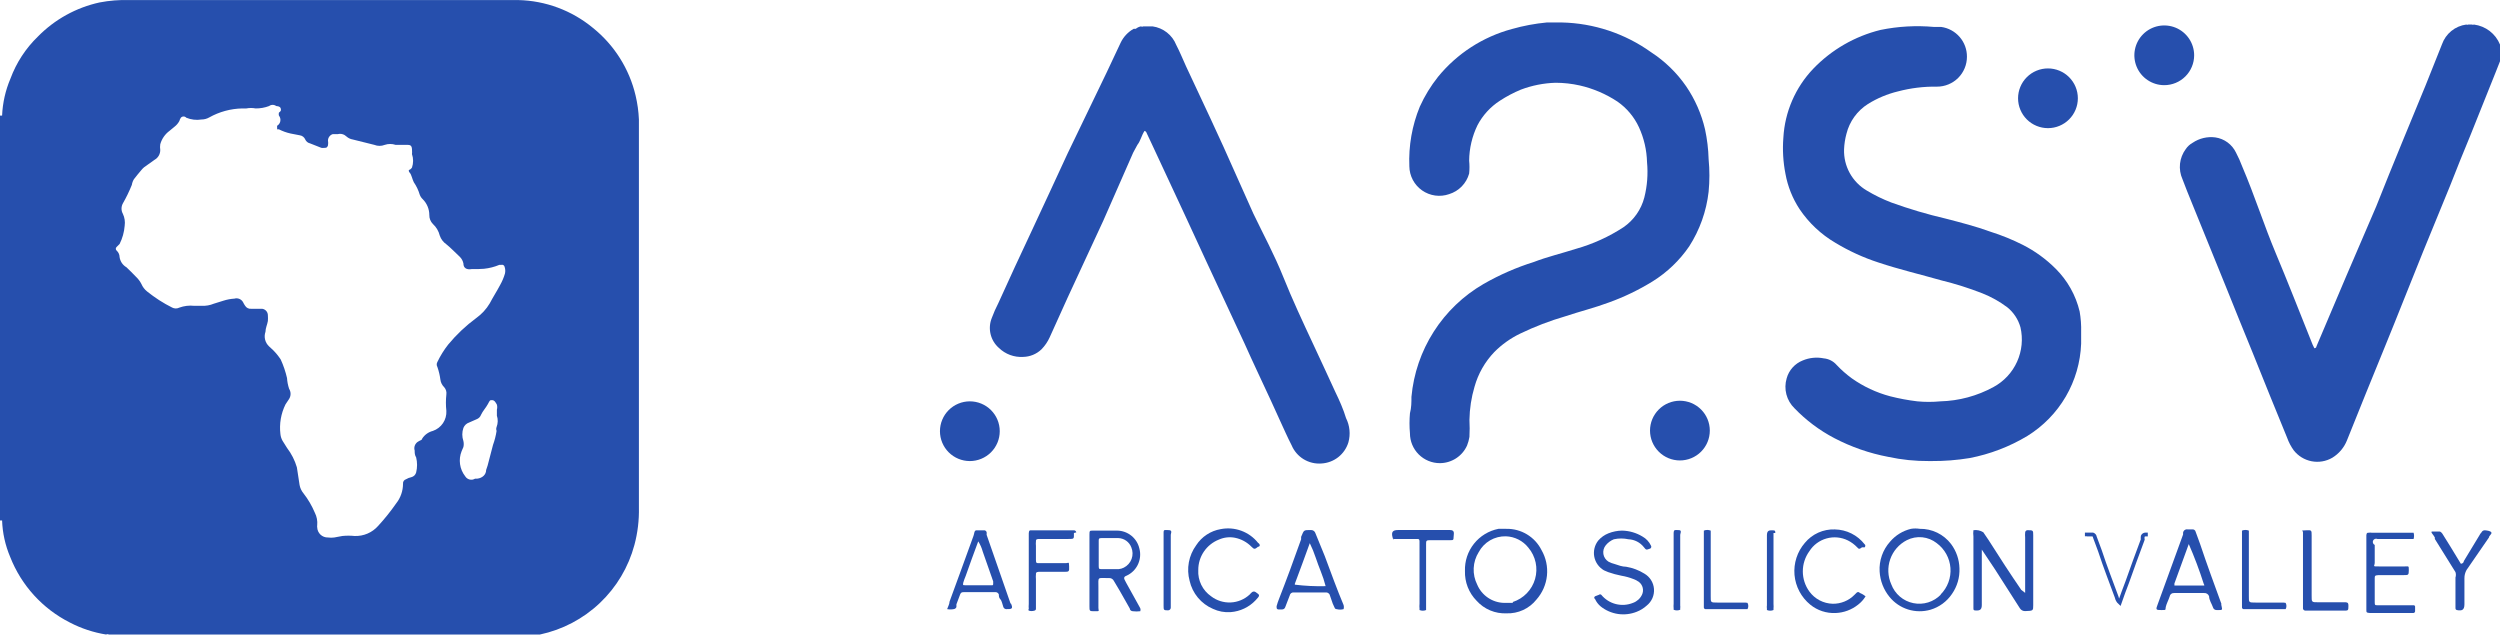 <svg width="197" height="50" viewBox="0 0 197 50" fill="none" xmlns="http://www.w3.org/2000/svg">
<path d="M50.346 9.416C50.319 8.782 50.232 8.151 50.086 7.534C49.592 5.428 48.406 3.548 46.717 2.193C45.057 0.822 42.982 0.051 40.828 0.005H10.201C9.411 -0.019 8.621 0.044 7.845 0.193C6.001 0.597 4.314 1.529 2.992 2.875C2.03 3.805 1.289 4.938 0.825 6.192C0.431 7.117 0.207 8.106 0.165 9.11H0V41.013H0.165C0.199 42 0.415 42.973 0.801 43.883C1.68 46.129 3.357 47.972 5.513 49.059C6.407 49.523 7.369 49.84 8.363 50C8.396 49.981 8.432 49.972 8.469 49.972C8.507 49.972 8.543 49.981 8.575 50H41.794H41.959H42.547C44.319 49.623 45.953 48.765 47.266 47.519C48.58 46.274 49.523 44.689 49.992 42.942C50.249 41.983 50.367 40.993 50.346 40.001V9.416ZM39.131 33.649C39.093 33.747 39.093 33.856 39.131 33.955C39.074 34.331 38.979 34.702 38.849 35.06L38.425 36.684L38.307 37.036C38.307 37.389 38.024 37.672 37.6 37.719H37.435C37.372 37.758 37.301 37.783 37.228 37.795C37.155 37.806 37.08 37.803 37.007 37.786C36.935 37.768 36.867 37.737 36.807 37.693C36.747 37.649 36.696 37.594 36.658 37.531C36.441 37.255 36.301 36.927 36.252 36.58C36.202 36.233 36.245 35.88 36.375 35.554L36.516 35.225C36.552 35.07 36.552 34.909 36.516 34.754C36.4 34.419 36.4 34.054 36.516 33.719C36.556 33.62 36.616 33.531 36.693 33.458C36.771 33.385 36.863 33.329 36.964 33.296L37.553 33.037C37.634 33.008 37.708 32.961 37.769 32.9C37.83 32.839 37.877 32.765 37.906 32.684C38.048 32.378 38.283 32.143 38.448 31.837C38.613 31.531 38.59 31.531 38.778 31.531C38.967 31.531 39.061 31.719 39.155 31.884C39.19 32.015 39.19 32.153 39.155 32.284V32.755C39.25 33.047 39.242 33.362 39.131 33.649ZM39.791 21.556C39.7 21.867 39.574 22.167 39.414 22.45C39.155 22.944 38.849 23.414 38.59 23.908C38.32 24.362 37.959 24.754 37.529 25.061C36.708 25.666 35.964 26.369 35.315 27.155C34.983 27.578 34.699 28.035 34.467 28.52C34.432 28.581 34.413 28.649 34.413 28.72C34.413 28.79 34.432 28.859 34.467 28.92C34.579 29.24 34.657 29.571 34.702 29.908C34.73 30.141 34.839 30.357 35.009 30.52C35.075 30.596 35.124 30.686 35.153 30.784C35.181 30.881 35.188 30.984 35.173 31.084C35.126 31.514 35.126 31.948 35.173 32.378C35.192 32.72 35.099 33.059 34.908 33.344C34.717 33.628 34.438 33.843 34.113 33.955C33.763 34.043 33.459 34.261 33.265 34.566C33.265 34.684 33.077 34.707 32.983 34.778C32.853 34.844 32.752 34.953 32.696 35.087C32.639 35.22 32.633 35.369 32.676 35.507C32.676 35.672 32.676 35.86 32.794 36.048C32.888 36.435 32.888 36.838 32.794 37.225C32.771 37.316 32.724 37.399 32.658 37.465C32.591 37.531 32.508 37.578 32.417 37.601C32.267 37.631 32.124 37.687 31.993 37.766C31.919 37.788 31.854 37.835 31.811 37.899C31.768 37.964 31.749 38.042 31.758 38.119C31.758 38.683 31.567 39.23 31.216 39.672C30.785 40.291 30.313 40.881 29.802 41.436C29.571 41.699 29.284 41.908 28.962 42.046C28.64 42.184 28.291 42.249 27.941 42.236C27.62 42.203 27.296 42.203 26.975 42.236L26.339 42.354C26.175 42.377 26.008 42.377 25.844 42.354C25.736 42.357 25.628 42.339 25.527 42.3C25.425 42.262 25.333 42.203 25.254 42.129C25.175 42.055 25.112 41.966 25.068 41.867C25.023 41.768 24.999 41.662 24.996 41.554C24.985 41.499 24.985 41.443 24.996 41.389C25.029 41.048 24.964 40.706 24.808 40.401C24.578 39.854 24.277 39.34 23.912 38.872C23.755 38.682 23.649 38.455 23.606 38.213L23.394 36.825C23.231 36.272 22.967 35.753 22.617 35.295L22.263 34.731C22.174 34.571 22.117 34.395 22.098 34.213C21.999 33.407 22.138 32.589 22.499 31.861L22.782 31.437C22.857 31.317 22.897 31.179 22.897 31.037C22.897 30.896 22.857 30.757 22.782 30.637C22.691 30.363 22.635 30.078 22.617 29.79C22.502 29.288 22.336 28.8 22.122 28.331C21.945 28.059 21.74 27.807 21.509 27.579L21.203 27.296C21.049 27.152 20.94 26.967 20.889 26.762C20.839 26.557 20.85 26.342 20.92 26.143C20.92 25.861 21.062 25.579 21.109 25.297C21.12 25.148 21.12 24.998 21.109 24.849C21.11 24.724 21.065 24.602 20.983 24.506C20.9 24.411 20.786 24.349 20.661 24.332H19.79C19.697 24.341 19.603 24.324 19.52 24.282C19.437 24.241 19.367 24.176 19.318 24.097C19.255 24.008 19.2 23.913 19.153 23.814C19.089 23.696 18.986 23.604 18.862 23.553C18.737 23.501 18.599 23.494 18.47 23.532C18.174 23.55 17.881 23.606 17.599 23.697L16.845 23.932C16.547 24.056 16.225 24.113 15.902 24.097H15.29C14.899 24.056 14.505 24.105 14.135 24.238C14.048 24.283 13.951 24.307 13.853 24.307C13.754 24.307 13.657 24.283 13.57 24.238C12.866 23.887 12.203 23.461 11.591 22.967C11.395 22.811 11.241 22.609 11.143 22.379C11.035 22.168 10.892 21.977 10.719 21.814C10.46 21.556 10.225 21.297 9.965 21.062C9.82 20.978 9.696 20.862 9.602 20.724C9.509 20.585 9.447 20.427 9.424 20.262C9.422 20.164 9.401 20.067 9.36 19.978C9.32 19.889 9.261 19.809 9.188 19.744C9.168 19.726 9.152 19.705 9.141 19.68C9.13 19.656 9.124 19.63 9.124 19.603C9.124 19.576 9.13 19.55 9.141 19.526C9.152 19.501 9.168 19.479 9.188 19.462L9.424 19.227C9.649 18.779 9.785 18.291 9.824 17.791C9.871 17.471 9.822 17.143 9.683 16.85C9.613 16.724 9.576 16.583 9.576 16.439C9.576 16.294 9.613 16.153 9.683 16.027C9.952 15.557 10.188 15.07 10.389 14.568C10.414 14.41 10.47 14.258 10.554 14.121C10.743 13.862 10.955 13.627 11.167 13.368C11.224 13.3 11.287 13.237 11.355 13.18L12.18 12.592C12.318 12.515 12.433 12.402 12.511 12.266C12.59 12.129 12.63 11.973 12.628 11.815C12.605 11.667 12.605 11.517 12.628 11.368C12.746 10.944 13.003 10.572 13.358 10.31L13.758 9.98C13.914 9.859 14.042 9.707 14.135 9.533C14.159 9.441 14.199 9.353 14.253 9.275C14.28 9.244 14.312 9.22 14.349 9.204C14.385 9.187 14.425 9.179 14.465 9.179C14.505 9.179 14.545 9.187 14.582 9.204C14.618 9.22 14.651 9.244 14.677 9.275C15.056 9.433 15.473 9.482 15.879 9.416C16.094 9.415 16.305 9.359 16.491 9.251C17.284 8.807 18.174 8.564 19.083 8.545H19.413C19.654 8.498 19.902 8.498 20.143 8.545C20.505 8.549 20.865 8.485 21.203 8.357C21.285 8.296 21.384 8.263 21.486 8.263C21.588 8.263 21.687 8.296 21.768 8.357C21.768 8.357 22.075 8.357 22.122 8.545C22.169 8.733 22.122 8.757 21.98 8.875C21.955 8.951 21.955 9.033 21.98 9.11C22.029 9.17 22.063 9.239 22.082 9.314C22.101 9.388 22.104 9.466 22.091 9.542C22.078 9.617 22.048 9.689 22.005 9.753C21.961 9.816 21.905 9.87 21.839 9.91C21.831 9.964 21.831 10.02 21.839 10.074C21.839 10.074 21.839 10.074 21.839 10.192H21.98C22.272 10.34 22.58 10.451 22.899 10.521L23.63 10.663C23.723 10.676 23.811 10.713 23.885 10.771C23.96 10.829 24.018 10.905 24.054 10.992C24.088 11.069 24.14 11.136 24.206 11.19C24.271 11.243 24.348 11.28 24.431 11.298L25.326 11.651C25.404 11.664 25.483 11.664 25.561 11.651C25.703 11.651 25.773 11.651 25.844 11.463C25.867 11.33 25.867 11.195 25.844 11.063C25.849 10.951 25.887 10.845 25.955 10.756C26.022 10.668 26.115 10.602 26.221 10.569H26.622C26.742 10.539 26.868 10.541 26.988 10.574C27.107 10.607 27.216 10.67 27.305 10.757C27.444 10.881 27.615 10.963 27.8 10.992L29.496 11.415C29.76 11.521 30.056 11.521 30.32 11.415C30.595 11.322 30.893 11.322 31.169 11.415H32.04C32.276 11.415 32.441 11.415 32.464 11.745C32.488 12.074 32.464 12.027 32.464 12.145C32.581 12.488 32.581 12.86 32.464 13.204C32.422 13.27 32.366 13.326 32.299 13.368C32.181 13.368 32.181 13.509 32.299 13.627C32.417 13.745 32.488 14.121 32.606 14.356C32.814 14.659 32.973 14.992 33.077 15.345C33.127 15.479 33.208 15.599 33.312 15.697C33.644 16.028 33.83 16.477 33.831 16.944C33.828 17.075 33.851 17.205 33.9 17.326C33.948 17.448 34.021 17.558 34.113 17.65C34.381 17.896 34.569 18.215 34.655 18.568C34.75 18.845 34.932 19.084 35.173 19.25C35.55 19.556 35.88 19.909 36.234 20.238C36.377 20.379 36.476 20.559 36.516 20.756C36.516 21.132 36.776 21.273 37.176 21.203C37.498 21.212 37.821 21.204 38.142 21.179C38.555 21.136 38.96 21.033 39.343 20.873H39.485C39.514 20.863 39.545 20.858 39.577 20.861C39.608 20.864 39.638 20.873 39.665 20.889C39.692 20.905 39.715 20.926 39.733 20.952C39.751 20.978 39.763 21.007 39.767 21.038C39.821 21.206 39.83 21.384 39.791 21.556Z" fill="#264FAD"/>
<path d="M197 3.511C196.829 3.091 196.549 2.723 196.189 2.446C195.828 2.169 195.401 1.993 194.95 1.935C194.925 1.947 194.897 1.954 194.868 1.954C194.839 1.954 194.811 1.947 194.786 1.935H194.503C194.477 1.947 194.449 1.954 194.42 1.954C194.392 1.954 194.364 1.947 194.338 1.935C193.907 1.993 193.501 2.168 193.165 2.442C192.828 2.716 192.573 3.078 192.43 3.487L191.134 6.734L189.273 11.251C188.59 12.922 187.906 14.592 187.247 16.263L184.891 21.744L182.535 27.297C182.535 27.297 182.535 27.438 182.37 27.438C182.269 27.248 182.183 27.052 182.111 26.85C181.168 24.497 180.25 22.144 179.331 19.956C178.412 17.768 177.658 15.392 176.692 13.133C176.551 12.755 176.386 12.385 176.198 12.028C176.046 11.71 175.819 11.434 175.535 11.224C175.252 11.015 174.921 10.879 174.572 10.828C173.943 10.745 173.306 10.896 172.781 11.251C172.564 11.37 172.378 11.54 172.24 11.745C171.988 12.082 171.831 12.48 171.785 12.898C171.74 13.316 171.807 13.739 171.98 14.122C172.216 14.757 172.475 15.392 172.734 16.027L175.42 22.639C176.103 24.356 176.81 26.073 177.517 27.814C178.412 30.049 179.307 32.261 180.226 34.496C180.351 34.848 180.526 35.181 180.744 35.484C181.094 35.932 181.595 36.239 182.154 36.347C182.712 36.455 183.291 36.358 183.783 36.072C184.306 35.754 184.711 35.276 184.938 34.708C185.927 32.237 186.917 29.791 187.93 27.32C188.943 24.85 189.932 22.309 190.945 19.815L193.066 14.639C193.584 13.298 194.126 11.981 194.668 10.663L196.647 5.722L197 4.828V3.534V3.511Z" fill="#264FAD"/>
<path d="M105.219 30.876C104.63 29.606 104.065 28.359 103.476 27.112C102.651 25.347 101.827 23.583 101.12 21.818C100.413 20.054 99.565 18.501 98.764 16.831L96.408 11.56C95.725 10.055 95.018 8.549 94.311 7.043L93.463 5.232C93.204 4.667 92.969 4.079 92.686 3.538C92.532 3.152 92.279 2.814 91.952 2.558C91.625 2.302 91.236 2.137 90.825 2.079H90.66H90.094C90.065 2.094 90.033 2.101 90 2.101C89.967 2.101 89.935 2.094 89.906 2.079C89.759 2.107 89.621 2.172 89.505 2.267H89.34C88.888 2.518 88.525 2.905 88.304 3.373L87.197 5.726L84.134 12.078C83.192 14.101 82.273 16.125 81.33 18.125C80.388 20.124 79.54 21.959 78.668 23.889C78.472 24.27 78.298 24.663 78.15 25.065C77.989 25.468 77.957 25.91 78.058 26.331C78.159 26.753 78.389 27.132 78.715 27.418C78.967 27.662 79.266 27.85 79.595 27.972C79.924 28.093 80.274 28.145 80.624 28.124C81.159 28.114 81.672 27.904 82.061 27.535C82.336 27.255 82.559 26.929 82.72 26.571L84.134 23.442L86.937 17.395L89.293 12.031L89.623 11.419C89.882 11.09 89.953 10.666 90.189 10.314C90.228 10.324 90.264 10.345 90.293 10.374C90.322 10.403 90.343 10.439 90.353 10.478L90.73 11.278L93.393 16.995L95.089 20.666L98.057 27.041C98.74 28.571 99.447 30.053 100.154 31.582L100.861 33.135C101.167 33.794 101.45 34.452 101.78 35.088C101.971 35.544 102.302 35.928 102.725 36.186C103.148 36.443 103.642 36.561 104.135 36.523C104.618 36.495 105.08 36.32 105.459 36.021C105.838 35.722 106.116 35.314 106.256 34.852C106.43 34.216 106.363 33.537 106.067 32.947C105.855 32.241 105.549 31.559 105.219 30.876Z" fill="#264FAD"/>
<path d="M163.876 24.544C163.573 23.27 162.92 22.105 161.992 21.18C161.233 20.419 160.358 19.784 159.4 19.297C158.582 18.884 157.731 18.538 156.856 18.262C155.701 17.839 154.5 17.533 153.322 17.227C151.869 16.889 150.437 16.465 149.034 15.957C148.364 15.7 147.717 15.385 147.102 15.015C146.539 14.685 146.075 14.209 145.76 13.638C145.445 13.066 145.29 12.421 145.312 11.769C145.328 11.355 145.392 10.945 145.5 10.545C145.74 9.572 146.348 8.729 147.197 8.193C147.924 7.74 148.72 7.407 149.553 7.204C150.559 6.938 151.598 6.811 152.639 6.828C153.264 6.828 153.863 6.58 154.305 6.139C154.746 5.698 154.995 5.099 154.995 4.475C155 3.904 154.798 3.351 154.425 2.918C154.052 2.485 153.535 2.202 152.969 2.123H152.403C150.993 1.996 149.573 2.075 148.186 2.358C146.165 2.855 144.326 3.916 142.885 5.416C141.478 6.89 140.643 8.817 140.529 10.851C140.454 11.803 140.51 12.761 140.694 13.698C140.874 14.688 141.25 15.632 141.802 16.474C142.532 17.561 143.498 18.47 144.629 19.133C145.696 19.778 146.835 20.299 148.021 20.685C149.647 21.227 151.343 21.627 152.992 22.097C154.081 22.363 155.152 22.701 156.196 23.109C156.902 23.388 157.568 23.76 158.175 24.215C158.676 24.62 159.038 25.171 159.212 25.791C159.423 26.699 159.329 27.651 158.946 28.501C158.563 29.351 157.912 30.052 157.091 30.496C155.804 31.201 154.366 31.588 152.898 31.626C152.295 31.684 151.687 31.684 151.084 31.626C150.361 31.54 149.645 31.406 148.94 31.226C147.859 30.938 146.838 30.46 145.924 29.814C145.492 29.499 145.09 29.145 144.723 28.755C144.464 28.459 144.102 28.274 143.71 28.238C143.156 28.127 142.582 28.184 142.061 28.402C141.753 28.523 141.478 28.713 141.257 28.958C141.036 29.203 140.876 29.496 140.789 29.814C140.667 30.225 140.659 30.661 140.767 31.075C140.875 31.49 141.094 31.867 141.401 32.167C142.312 33.114 143.37 33.908 144.534 34.519C145.875 35.221 147.312 35.721 148.799 36.002C149.851 36.229 150.926 36.339 152.003 36.331H152.191C153.201 36.338 154.21 36.26 155.207 36.096C156.813 35.787 158.352 35.198 159.754 34.355C161.003 33.584 162.044 32.517 162.784 31.249C163.523 29.981 163.939 28.551 163.994 27.085V26.167C164.009 25.624 163.97 25.08 163.876 24.544Z" fill="#264FAD"/>
<path d="M130.234 22.168C131.372 21.459 132.351 20.521 133.108 19.415C133.942 18.116 134.466 16.643 134.639 15.11C134.722 14.257 134.722 13.398 134.639 12.545C134.618 11.754 134.523 10.966 134.357 10.193C134.075 8.982 133.571 7.833 132.872 6.805C132.137 5.74 131.201 4.829 130.116 4.122C128.053 2.642 125.588 1.822 123.048 1.77C122.671 1.77 122.271 1.77 121.894 1.77C120.961 1.858 120.039 2.031 119.138 2.287C116.851 2.903 114.816 4.219 113.318 6.052C112.744 6.774 112.261 7.564 111.881 8.404C111.27 9.895 110.989 11.5 111.057 13.11C111.062 13.483 111.156 13.849 111.331 14.179C111.506 14.508 111.756 14.791 112.062 15.005C112.368 15.219 112.721 15.357 113.091 15.408C113.461 15.459 113.838 15.421 114.19 15.298C114.569 15.182 114.912 14.972 115.188 14.688C115.464 14.404 115.663 14.056 115.769 13.675C115.803 13.338 115.803 12.999 115.769 12.663C115.778 11.692 116.003 10.736 116.428 9.863C116.841 9.079 117.45 8.415 118.195 7.934C118.717 7.593 119.269 7.302 119.844 7.063C120.719 6.733 121.642 6.55 122.577 6.522C123.219 6.523 123.859 6.594 124.485 6.734C125.544 6.975 126.549 7.406 127.454 8.004C128.189 8.516 128.775 9.215 129.15 10.028C129.546 10.893 129.762 11.829 129.786 12.78C129.874 13.711 129.803 14.65 129.574 15.557C129.327 16.514 128.741 17.35 127.925 17.909C126.777 18.658 125.522 19.229 124.203 19.603C123.095 19.956 121.847 20.262 120.881 20.639C119.494 21.073 118.159 21.657 116.899 22.38C115.31 23.301 113.965 24.589 112.977 26.137C111.99 27.684 111.388 29.445 111.222 31.273C111.222 31.696 111.222 32.12 111.104 32.567C111.057 33.091 111.057 33.619 111.104 34.143C111.104 34.767 111.352 35.365 111.794 35.807C112.236 36.248 112.835 36.496 113.46 36.496C113.913 36.495 114.356 36.363 114.737 36.117C115.117 35.871 115.418 35.52 115.604 35.108C115.691 34.888 115.754 34.659 115.792 34.425C115.816 33.979 115.816 33.531 115.792 33.084C115.807 32.2 115.941 31.321 116.193 30.473C116.479 29.45 117.013 28.512 117.748 27.744C118.342 27.144 119.036 26.651 119.797 26.285C120.943 25.733 122.133 25.277 123.355 24.921C124.485 24.544 125.71 24.238 126.771 23.838C127.98 23.404 129.141 22.844 130.234 22.168Z" fill="#264FAD"/>
<path d="M161.379 10.098C162.004 10.098 162.603 9.85 163.045 9.409C163.487 8.967 163.735 8.369 163.735 7.745C163.735 7.121 163.487 6.523 163.045 6.081C162.603 5.64 162.004 5.392 161.379 5.392C160.755 5.392 160.155 5.64 159.713 6.081C159.272 6.523 159.023 7.121 159.023 7.745C159.023 8.369 159.272 8.967 159.713 9.409C160.155 9.85 160.755 10.098 161.379 10.098Z" fill="#264FAD"/>
<path d="M170.543 6.711C171.168 6.711 171.767 6.463 172.209 6.021C172.651 5.58 172.899 4.982 172.899 4.358C172.899 3.893 172.761 3.438 172.502 3.051C172.243 2.664 171.875 2.362 171.445 2.184C171.014 2.006 170.541 1.96 170.084 2.05C169.627 2.141 169.207 2.365 168.878 2.694C168.548 3.023 168.324 3.442 168.233 3.899C168.142 4.355 168.189 4.828 168.367 5.258C168.545 5.688 168.847 6.056 169.235 6.314C169.622 6.573 170.077 6.711 170.543 6.711Z" fill="#264FAD"/>
<path d="M132.377 31.578C131.753 31.578 131.153 31.826 130.712 32.267C130.27 32.708 130.021 33.307 130.021 33.931C130.021 34.555 130.27 35.153 130.712 35.594C131.153 36.035 131.753 36.283 132.377 36.283C133.002 36.283 133.601 36.035 134.043 35.594C134.485 35.153 134.733 34.555 134.733 33.931C134.733 33.307 134.485 32.708 134.043 32.267C133.601 31.826 133.002 31.578 132.377 31.578Z" fill="#264FAD"/>
<path d="M76.424 36.332C77.049 36.332 77.648 36.084 78.09 35.643C78.532 35.201 78.78 34.603 78.78 33.979C78.78 33.355 78.532 32.757 78.09 32.315C77.648 31.874 77.049 31.626 76.424 31.626C75.799 31.626 75.2 31.874 74.758 32.315C74.317 32.757 74.068 33.355 74.068 33.979C74.068 34.603 74.317 35.201 74.758 35.643C75.2 36.084 75.799 36.332 76.424 36.332Z" fill="#264FAD"/>
<path d="M118.69 41.672H118.078C117.315 41.823 116.631 42.239 116.148 42.847C115.665 43.454 115.413 44.214 115.439 44.99C115.425 45.424 115.499 45.856 115.656 46.26C115.814 46.665 116.053 47.033 116.358 47.342C116.653 47.671 117.018 47.929 117.425 48.1C117.832 48.271 118.273 48.35 118.714 48.331C119.164 48.347 119.612 48.258 120.021 48.07C120.43 47.882 120.79 47.6 121.07 47.248C121.538 46.721 121.828 46.061 121.9 45.36C121.972 44.659 121.821 43.954 121.47 43.343C121.212 42.831 120.814 42.402 120.322 42.106C119.83 41.81 119.265 41.66 118.69 41.672ZM119.209 47.507H119.044H118.526C118.071 47.498 117.629 47.357 117.253 47.102C116.877 46.848 116.582 46.49 116.405 46.072C116.202 45.67 116.106 45.224 116.127 44.774C116.147 44.325 116.284 43.889 116.523 43.507C116.729 43.121 117.039 42.8 117.417 42.579C117.796 42.359 118.229 42.249 118.667 42.261C119.009 42.273 119.344 42.359 119.649 42.513C119.954 42.667 120.222 42.886 120.434 43.154C120.718 43.491 120.915 43.892 121.008 44.322C121.1 44.752 121.085 45.199 120.964 45.622C120.843 46.045 120.62 46.431 120.313 46.748C120.007 47.065 119.628 47.301 119.209 47.437V47.507Z" fill="#264FAD"/>
<path d="M151.272 41.671C151.046 41.635 150.815 41.635 150.589 41.671C149.945 41.824 149.368 42.179 148.94 42.682C148.653 43 148.432 43.372 148.291 43.776C148.149 44.18 148.089 44.608 148.115 45.035C148.156 45.767 148.428 46.468 148.893 47.035C149.272 47.502 149.78 47.846 150.354 48.026C150.928 48.206 151.542 48.213 152.12 48.047C152.814 47.841 153.414 47.4 153.817 46.8C154.229 46.208 154.436 45.497 154.405 44.776C154.387 44.089 154.157 43.423 153.746 42.871C153.457 42.491 153.082 42.184 152.653 41.975C152.223 41.767 151.75 41.663 151.272 41.671ZM152.945 46.847C152.669 47.135 152.325 47.349 151.944 47.468C151.564 47.587 151.159 47.607 150.768 47.527C150.377 47.447 150.013 47.27 149.71 47.011C149.406 46.752 149.174 46.42 149.034 46.047C148.753 45.42 148.724 44.71 148.952 44.062C149.179 43.414 149.647 42.878 150.259 42.565C150.633 42.375 151.054 42.296 151.472 42.337C151.889 42.379 152.286 42.54 152.615 42.8C152.925 43.029 153.182 43.322 153.368 43.659C153.554 43.996 153.666 44.37 153.695 44.754C153.724 45.138 153.67 45.523 153.536 45.884C153.403 46.245 153.193 46.574 152.921 46.847H152.945Z" fill="#264FAD"/>
<path d="M88.746 45.93C88.487 45.483 88.534 45.459 88.911 45.294C89.266 45.095 89.544 44.783 89.701 44.408C89.859 44.033 89.888 43.617 89.783 43.224C89.693 42.828 89.472 42.473 89.156 42.217C88.84 41.961 88.447 41.818 88.04 41.812C87.663 41.812 87.262 41.812 86.885 41.812H86.131C85.872 41.812 85.849 41.812 85.849 42.118V47.765C85.849 48.165 85.849 48.165 86.273 48.165C86.697 48.165 86.555 48.165 86.555 47.906V46.306C86.555 45.412 86.438 45.553 87.356 45.553C87.443 45.541 87.532 45.557 87.608 45.599C87.685 45.642 87.745 45.708 87.781 45.789L88.228 46.541L89.029 47.953C89.029 47.953 89.029 48.141 89.265 48.165C89.46 48.189 89.658 48.189 89.854 48.165C89.883 48.089 89.883 48.005 89.854 47.93L88.746 45.93ZM88.157 44.847H86.814C86.626 44.847 86.579 44.847 86.579 44.612V43.624V42.612C86.579 42.471 86.579 42.401 86.791 42.401H88.134C88.356 42.41 88.57 42.483 88.75 42.613C88.93 42.743 89.068 42.922 89.147 43.13C89.27 43.422 89.278 43.749 89.169 44.046C89.059 44.343 88.841 44.588 88.558 44.73C88.433 44.794 88.297 44.833 88.157 44.847Z" fill="#264FAD"/>
<path d="M129.575 45.2C129.136 44.928 128.648 44.744 128.138 44.659C127.831 44.659 127.525 44.542 127.242 44.447C127.07 44.406 126.904 44.343 126.748 44.259C126.642 44.194 126.552 44.106 126.483 44.003C126.414 43.9 126.367 43.783 126.347 43.66C126.327 43.538 126.334 43.412 126.366 43.292C126.399 43.173 126.456 43.061 126.536 42.965C126.705 42.758 126.924 42.596 127.172 42.495C127.552 42.412 127.946 42.412 128.326 42.495C128.559 42.505 128.786 42.565 128.993 42.67C129.201 42.776 129.383 42.925 129.528 43.106C129.716 43.342 129.716 43.342 129.975 43.248C130.004 43.245 130.031 43.234 130.055 43.218C130.078 43.201 130.097 43.178 130.108 43.152C130.12 43.126 130.125 43.097 130.123 43.068C130.12 43.04 130.11 43.012 130.093 42.989C129.951 42.691 129.721 42.445 129.433 42.283C128.944 41.983 128.382 41.821 127.808 41.812C127.445 41.819 127.086 41.891 126.748 42.024C126.439 42.146 126.165 42.339 125.947 42.589C125.804 42.767 125.702 42.973 125.647 43.194C125.592 43.414 125.586 43.645 125.628 43.868C125.671 44.092 125.761 44.303 125.894 44.489C126.026 44.674 126.197 44.828 126.394 44.942L126.724 45.083C127.062 45.202 127.409 45.296 127.761 45.365C128.083 45.419 128.399 45.505 128.703 45.624C128.864 45.678 129.015 45.758 129.151 45.859C129.3 45.975 129.405 46.139 129.448 46.323C129.491 46.508 129.469 46.701 129.386 46.871C129.244 47.167 128.99 47.396 128.68 47.506C128.25 47.681 127.776 47.714 127.326 47.599C126.877 47.485 126.476 47.23 126.182 46.871C126.156 46.848 126.123 46.835 126.088 46.835C126.053 46.835 126.02 46.848 125.994 46.871L125.688 46.989C125.688 46.989 125.546 47.106 125.688 47.2C125.79 47.428 125.943 47.629 126.135 47.788C126.527 48.101 126.995 48.305 127.492 48.38C127.988 48.454 128.495 48.396 128.962 48.212C129.258 48.098 129.529 47.931 129.763 47.718C129.958 47.562 130.111 47.362 130.211 47.134C130.31 46.906 130.352 46.657 130.334 46.41C130.315 46.161 130.237 45.922 130.104 45.711C129.972 45.5 129.79 45.325 129.575 45.2Z" fill="#264FAD"/>
<path d="M104.389 43.813L103.658 42.025C103.637 41.949 103.591 41.881 103.527 41.834C103.463 41.788 103.384 41.764 103.305 41.766C102.692 41.766 102.763 41.766 102.528 42.307V42.496C101.962 44.096 101.373 45.695 100.784 47.201C100.711 47.386 100.648 47.574 100.596 47.766C100.596 47.954 100.596 48.001 100.737 48.025H101.02C101.078 48.027 101.135 48.009 101.182 47.975C101.229 47.941 101.263 47.892 101.279 47.836L101.632 46.919C101.644 46.848 101.682 46.784 101.739 46.741C101.796 46.697 101.867 46.677 101.939 46.684C102.763 46.684 103.611 46.684 104.459 46.684C104.543 46.677 104.627 46.702 104.692 46.755C104.758 46.807 104.801 46.883 104.813 46.966L105.025 47.578L105.166 47.883C105.177 47.919 105.198 47.949 105.228 47.971C105.258 47.992 105.294 48.003 105.331 48.001C105.508 48.049 105.695 48.049 105.873 48.001C105.906 47.894 105.906 47.779 105.873 47.672C105.355 46.448 104.883 45.131 104.389 43.813ZM102.033 46.166C102.033 46.166 102.033 46.166 102.033 46.001C102.433 44.943 102.81 43.907 103.211 42.801C103.394 43.175 103.551 43.56 103.682 43.954C103.8 44.307 103.941 44.684 104.082 45.037C104.233 45.412 104.359 45.797 104.459 46.189C103.649 46.21 102.838 46.17 102.033 46.072V46.166Z" fill="#264FAD"/>
<path d="M79.629 47.553L77.745 42.141C77.753 42.071 77.753 42 77.745 41.929C77.732 41.893 77.711 41.861 77.682 41.836C77.653 41.811 77.617 41.795 77.58 41.788C77.368 41.788 77.132 41.788 76.944 41.788C76.755 41.788 76.779 42.071 76.708 42.235C76.072 43.976 75.459 45.694 74.823 47.411C74.823 47.599 74.705 47.788 74.635 47.999C74.806 48.032 74.982 48.032 75.153 47.999C75.2 47.994 75.245 47.976 75.282 47.947C75.32 47.918 75.348 47.879 75.365 47.835V47.623L75.577 47.058C75.719 46.658 75.719 46.658 76.095 46.658H78.451C78.508 46.66 78.564 46.679 78.61 46.712C78.656 46.746 78.691 46.793 78.71 46.847C78.71 46.964 78.71 47.105 78.828 47.223C78.946 47.341 78.993 47.647 79.064 47.835C79.081 47.879 79.109 47.918 79.147 47.947C79.184 47.976 79.229 47.994 79.276 47.999C79.724 47.999 79.865 47.999 79.653 47.529C79.653 47.623 79.629 47.576 79.629 47.553ZM78.216 46.117H76.072C75.883 46.117 75.86 46.117 75.907 45.906C75.96 45.73 76.022 45.557 76.095 45.388C76.402 44.494 76.731 43.623 77.085 42.659C77.243 42.906 77.362 43.176 77.438 43.459L78.263 45.812V46.047C78.257 46.075 78.24 46.1 78.216 46.117Z" fill="#264FAD"/>
<path d="M175.043 47.578C174.477 46.025 173.912 44.495 173.37 42.872L173.017 41.907C173.011 41.876 172.999 41.847 172.982 41.82C172.964 41.794 172.942 41.771 172.915 41.753C172.889 41.736 172.859 41.724 172.828 41.718C172.797 41.712 172.765 41.712 172.734 41.719H172.545C172.545 41.719 172.545 41.719 172.404 41.719C172.362 41.709 172.318 41.708 172.276 41.715C172.233 41.723 172.193 41.74 172.158 41.764C172.122 41.789 172.092 41.82 172.069 41.857C172.047 41.894 172.033 41.935 172.027 41.978C172.027 41.978 172.027 41.978 172.027 42.119L170.025 47.625C169.86 48.048 169.883 48.072 170.307 48.072C170.731 48.072 170.614 48.072 170.661 47.836C170.708 47.601 170.873 47.295 170.967 47.013C170.979 46.93 171.022 46.854 171.088 46.802C171.153 46.749 171.237 46.724 171.32 46.731C172.137 46.731 172.922 46.731 173.676 46.731C173.763 46.721 173.85 46.742 173.923 46.789C173.996 46.836 174.05 46.907 174.077 46.989C174.077 47.295 174.289 47.578 174.383 47.86C174.399 47.922 174.436 47.977 174.487 48.015C174.539 48.054 174.602 48.074 174.666 48.072H174.854C175.09 48.072 175.137 48.072 175.066 47.789C174.996 47.507 175.066 47.672 175.043 47.578ZM173.7 46.142H171.344C171.344 46.142 171.344 46.025 171.344 45.978L172.475 42.872C172.922 43.894 173.315 44.938 173.653 46.001C173.682 46.043 173.698 46.092 173.7 46.142Z" fill="#264FAD"/>
<path d="M187.34 42.471H190.191C190.239 42.309 190.239 42.138 190.191 41.977H189.908C188.903 41.977 187.89 41.977 186.869 41.977C186.807 41.965 186.743 41.965 186.681 41.977C186.539 41.977 186.492 41.977 186.469 42.165V48.047C186.469 48.258 186.469 48.282 186.751 48.305H190.168C190.205 48.305 190.241 48.291 190.267 48.264C190.294 48.238 190.309 48.202 190.309 48.164V47.835C190.313 47.815 190.313 47.795 190.307 47.776C190.302 47.757 190.292 47.739 190.277 47.725C190.263 47.711 190.246 47.701 190.227 47.695C190.207 47.69 190.187 47.689 190.168 47.694H187.364C187.152 47.694 187.128 47.694 187.128 47.435V45.623C187.128 45.365 187.128 45.341 187.435 45.318H189.437C189.767 45.318 189.814 45.318 189.814 44.941C189.814 44.565 189.814 44.635 189.508 44.635H189.178C188.613 44.635 188.024 44.635 187.458 44.635C186.893 44.635 187.128 44.635 187.128 44.329V42.941C187.066 42.913 187.017 42.861 186.993 42.797C186.969 42.733 186.971 42.663 186.999 42.6C187.027 42.538 187.079 42.489 187.143 42.465C187.207 42.441 187.278 42.443 187.34 42.471Z" fill="#264FAD"/>
<path d="M96.05 42.519C96.45 42.342 96.894 42.292 97.322 42.377C97.815 42.478 98.266 42.724 98.618 43.083C98.83 43.295 98.877 43.295 99.136 43.083C99.301 43.083 99.325 42.895 99.136 42.777C98.792 42.344 98.335 42.014 97.816 41.824C97.296 41.633 96.734 41.588 96.192 41.695C95.799 41.762 95.424 41.909 95.092 42.128C94.759 42.346 94.476 42.632 94.26 42.965C93.969 43.364 93.772 43.822 93.682 44.306C93.592 44.791 93.612 45.289 93.741 45.765C93.85 46.253 94.074 46.708 94.393 47.092C94.713 47.477 95.119 47.78 95.579 47.977C96.012 48.181 96.491 48.27 96.969 48.236C97.723 48.181 98.43 47.845 98.948 47.294C99.301 46.918 99.301 46.895 98.948 46.659C98.907 46.629 98.858 46.612 98.806 46.612C98.755 46.612 98.706 46.629 98.665 46.659C98.597 46.716 98.533 46.779 98.477 46.847C98.069 47.226 97.539 47.448 96.983 47.474C96.427 47.499 95.879 47.328 95.438 46.989C95.105 46.759 94.837 46.448 94.66 46.086C94.483 45.723 94.401 45.321 94.424 44.918C94.422 44.401 94.575 43.895 94.865 43.467C95.156 43.039 95.569 42.708 96.05 42.519Z" fill="#264FAD"/>
<path d="M146.3 46.706L146.135 46.87C145.912 47.098 145.644 47.279 145.348 47.4C145.052 47.521 144.735 47.581 144.415 47.576C144.056 47.566 143.703 47.474 143.385 47.307C143.066 47.14 142.79 46.902 142.578 46.611C142.243 46.15 142.062 45.594 142.062 45.023C142.062 44.453 142.243 43.897 142.578 43.435C142.89 42.944 143.373 42.585 143.934 42.429C144.496 42.272 145.095 42.329 145.617 42.588C145.889 42.726 146.136 42.909 146.347 43.13C146.489 43.294 146.536 43.271 146.724 43.13H146.936C146.936 43.13 147.054 42.988 146.936 42.894C146.657 42.534 146.3 42.242 145.893 42.038C145.485 41.834 145.036 41.725 144.58 41.718C144.133 41.702 143.687 41.789 143.279 41.973C142.87 42.157 142.51 42.431 142.224 42.777C141.926 43.122 141.7 43.523 141.56 43.956C141.42 44.39 141.368 44.847 141.407 45.301C141.447 45.755 141.577 46.196 141.79 46.599C142.003 47.002 142.295 47.358 142.649 47.647C143.212 48.106 143.925 48.34 144.651 48.306C145.295 48.28 145.915 48.049 146.418 47.647C146.654 47.466 146.854 47.243 147.007 46.988C146.874 46.876 146.723 46.788 146.559 46.729C146.546 46.708 146.528 46.69 146.506 46.677C146.485 46.664 146.46 46.656 146.436 46.654C146.411 46.652 146.385 46.655 146.362 46.664C146.338 46.673 146.317 46.687 146.3 46.706Z" fill="#264FAD"/>
<path d="M169.247 42.118H169.059C169.014 42.119 168.97 42.133 168.932 42.158C168.895 42.183 168.865 42.218 168.847 42.259C168.834 42.345 168.834 42.432 168.847 42.518C168.423 43.647 168.022 44.753 167.622 45.883C167.433 46.4 167.221 46.918 167.033 47.482C166.911 47.37 166.829 47.221 166.797 47.059C166.35 45.836 165.902 44.706 165.478 43.412C165.337 43.059 165.219 42.683 165.077 42.33C165.072 42.283 165.054 42.238 165.025 42.201C164.996 42.164 164.957 42.135 164.913 42.118H164.441V42.259" stroke="#264FAD" stroke-width="0.3"/>
<path d="M84.812 41.953C84.807 41.907 84.784 41.865 84.749 41.835C84.715 41.804 84.67 41.788 84.624 41.788H81.279C81.114 41.788 81.09 41.788 81.067 42.024V47.599C81.055 47.725 81.055 47.851 81.067 47.976C81.051 47.996 81.043 48.021 81.043 48.047C81.043 48.072 81.051 48.097 81.067 48.117C81.212 48.164 81.369 48.164 81.514 48.117C81.547 48.111 81.578 48.094 81.599 48.068C81.621 48.042 81.632 48.01 81.632 47.976V45.623C81.62 45.506 81.62 45.388 81.632 45.27C81.632 45.129 81.632 45.082 81.844 45.059H83.847C84.223 45.059 84.27 45.059 84.247 44.635C84.223 44.212 84.247 44.376 83.964 44.376C83.682 44.376 82.975 44.376 82.48 44.376H81.868C81.679 44.376 81.632 44.376 81.632 44.117C81.632 43.859 81.632 43.388 81.632 43.012C81.62 42.902 81.62 42.792 81.632 42.682C81.632 42.541 81.632 42.494 81.82 42.471H84.176C84.671 42.471 84.624 42.471 84.624 42L84.812 41.953Z" fill="#264FAD"/>
<path d="M195.847 41.789C195.784 41.778 195.721 41.789 195.665 41.818C195.61 41.848 195.566 41.896 195.54 41.953C195.472 42.022 195.417 42.101 195.375 42.189L194.15 44.212C194.15 44.212 194.15 44.4 193.915 44.424L193.114 43.106L192.454 42.047C192.454 42.047 192.336 41.883 192.242 41.883C192.148 41.883 191.842 41.883 191.653 41.883C191.465 41.883 191.794 42.189 191.865 42.353V42.471L193.491 45.083C193.536 45.22 193.536 45.368 193.491 45.506V47.859C193.491 48.023 193.491 48.07 193.726 48.094C193.962 48.117 194.197 48.094 194.197 47.623V45.577C194.193 45.346 194.25 45.119 194.362 44.918L196.129 42.353C196.129 42.212 196.388 42.071 196.318 41.953C196.247 41.836 196.012 41.812 195.847 41.789Z" fill="#264FAD"/>
<path d="M114.261 41.766C112.894 41.766 111.528 41.766 110.162 41.766C109.737 41.766 109.62 41.931 109.737 42.354C109.855 42.778 109.737 42.354 109.855 42.472H111.669C111.787 42.472 111.858 42.472 111.858 42.66V47.577C111.845 47.703 111.845 47.829 111.858 47.954V48.071C111.94 48.106 112.028 48.124 112.117 48.124C112.206 48.124 112.294 48.106 112.376 48.071V42.895C112.376 42.613 112.376 42.566 112.706 42.566H114.284C114.496 42.566 114.543 42.566 114.543 42.331C114.543 42.096 114.685 41.766 114.261 41.766Z" fill="#264FAD"/>
<path d="M184.844 47.459H182.7C182.135 47.459 182.158 47.459 182.158 46.918V42.212C182.158 41.765 182.158 41.765 181.687 41.789C181.216 41.812 181.498 41.789 181.475 41.977V47.953C181.475 47.953 181.475 48.094 181.663 48.118H184.703C185.032 48.118 185.056 48.118 185.056 47.741C185.056 47.506 185.009 47.483 184.844 47.459Z" fill="#264FAD"/>
<path d="M179.943 47.483H177.752C177.187 47.483 177.21 47.483 177.21 46.965V42.048C177.21 42.048 177.21 41.836 177.21 41.813C177.124 41.777 177.032 41.759 176.939 41.759C176.846 41.759 176.754 41.777 176.668 41.813V47.836C176.664 47.858 176.666 47.881 176.672 47.903C176.679 47.925 176.691 47.945 176.707 47.961C176.724 47.978 176.744 47.99 176.766 47.996C176.787 48.003 176.811 48.005 176.833 48H180.108C180.149 47.925 180.171 47.84 180.171 47.753C180.171 47.667 180.149 47.582 180.108 47.506C180.108 47.506 179.967 47.483 179.943 47.483Z" fill="#264FAD"/>
<path d="M137.538 47.483H135.347C134.781 47.483 134.805 47.483 134.805 46.965V42.048C134.805 42.048 134.805 41.836 134.805 41.813C134.719 41.777 134.627 41.759 134.534 41.759C134.441 41.759 134.349 41.777 134.263 41.813V47.836C134.259 47.858 134.26 47.881 134.267 47.903C134.274 47.925 134.286 47.945 134.302 47.961C134.318 47.978 134.338 47.99 134.36 47.996C134.382 48.003 134.405 48.005 134.428 48H137.703C137.744 47.925 137.766 47.84 137.766 47.753C137.766 47.667 137.744 47.582 137.703 47.506C137.703 47.506 137.561 47.483 137.538 47.483Z" fill="#264FAD"/>
<path d="M132.118 41.766C131.93 41.766 131.906 41.766 131.883 41.978V47.577C131.871 47.695 131.871 47.813 131.883 47.93V48.048C131.965 48.083 132.053 48.101 132.142 48.101C132.231 48.101 132.319 48.083 132.401 48.048C132.401 48.048 132.401 48.048 132.401 47.93C132.412 47.86 132.412 47.789 132.401 47.718V42.142C132.495 41.79 132.472 41.766 132.118 41.766Z" fill="#264FAD"/>
<path d="M139.893 42C139.893 41.835 139.893 41.788 139.657 41.788C139.422 41.788 139.233 41.788 139.233 42.188V47.694C139.22 47.779 139.22 47.867 139.233 47.952V48.07C139.315 48.105 139.403 48.123 139.492 48.123C139.582 48.123 139.67 48.105 139.752 48.07C139.752 48.07 139.752 48.07 139.752 47.952C139.763 47.835 139.763 47.717 139.752 47.599V42H139.893Z" fill="#264FAD"/>
<path d="M91.88 41.766C91.739 41.766 91.691 41.766 91.691 41.954V47.718C91.691 48.071 91.691 48.095 92.045 48.095C92.101 48.095 92.155 48.073 92.195 48.033C92.234 47.993 92.257 47.939 92.257 47.883V42.142C92.351 41.79 92.304 41.766 91.88 41.766Z" fill="#264FAD"/>
<path d="M159.747 41.779C159.701 41.785 159.659 41.807 159.629 41.842C159.598 41.876 159.582 41.921 159.582 41.967C159.57 42.092 159.57 42.218 159.582 42.343V46.719L159.276 46.484C158.404 45.214 157.532 43.873 156.684 42.532L156.284 41.943C156.052 41.798 155.777 41.74 155.506 41.779C155.484 41.943 155.484 42.109 155.506 42.273V47.919C155.506 48.06 155.506 48.108 155.718 48.108C155.93 48.108 156.166 48.108 156.166 47.684V43.308L157.203 44.861L159.158 47.919C159.201 47.993 159.263 48.054 159.337 48.096C159.412 48.137 159.497 48.157 159.582 48.155C160.218 48.131 160.218 48.131 160.218 47.684V42.202C160.218 41.779 160.218 41.779 159.747 41.779Z" fill="#264FAD"/>
</svg>
